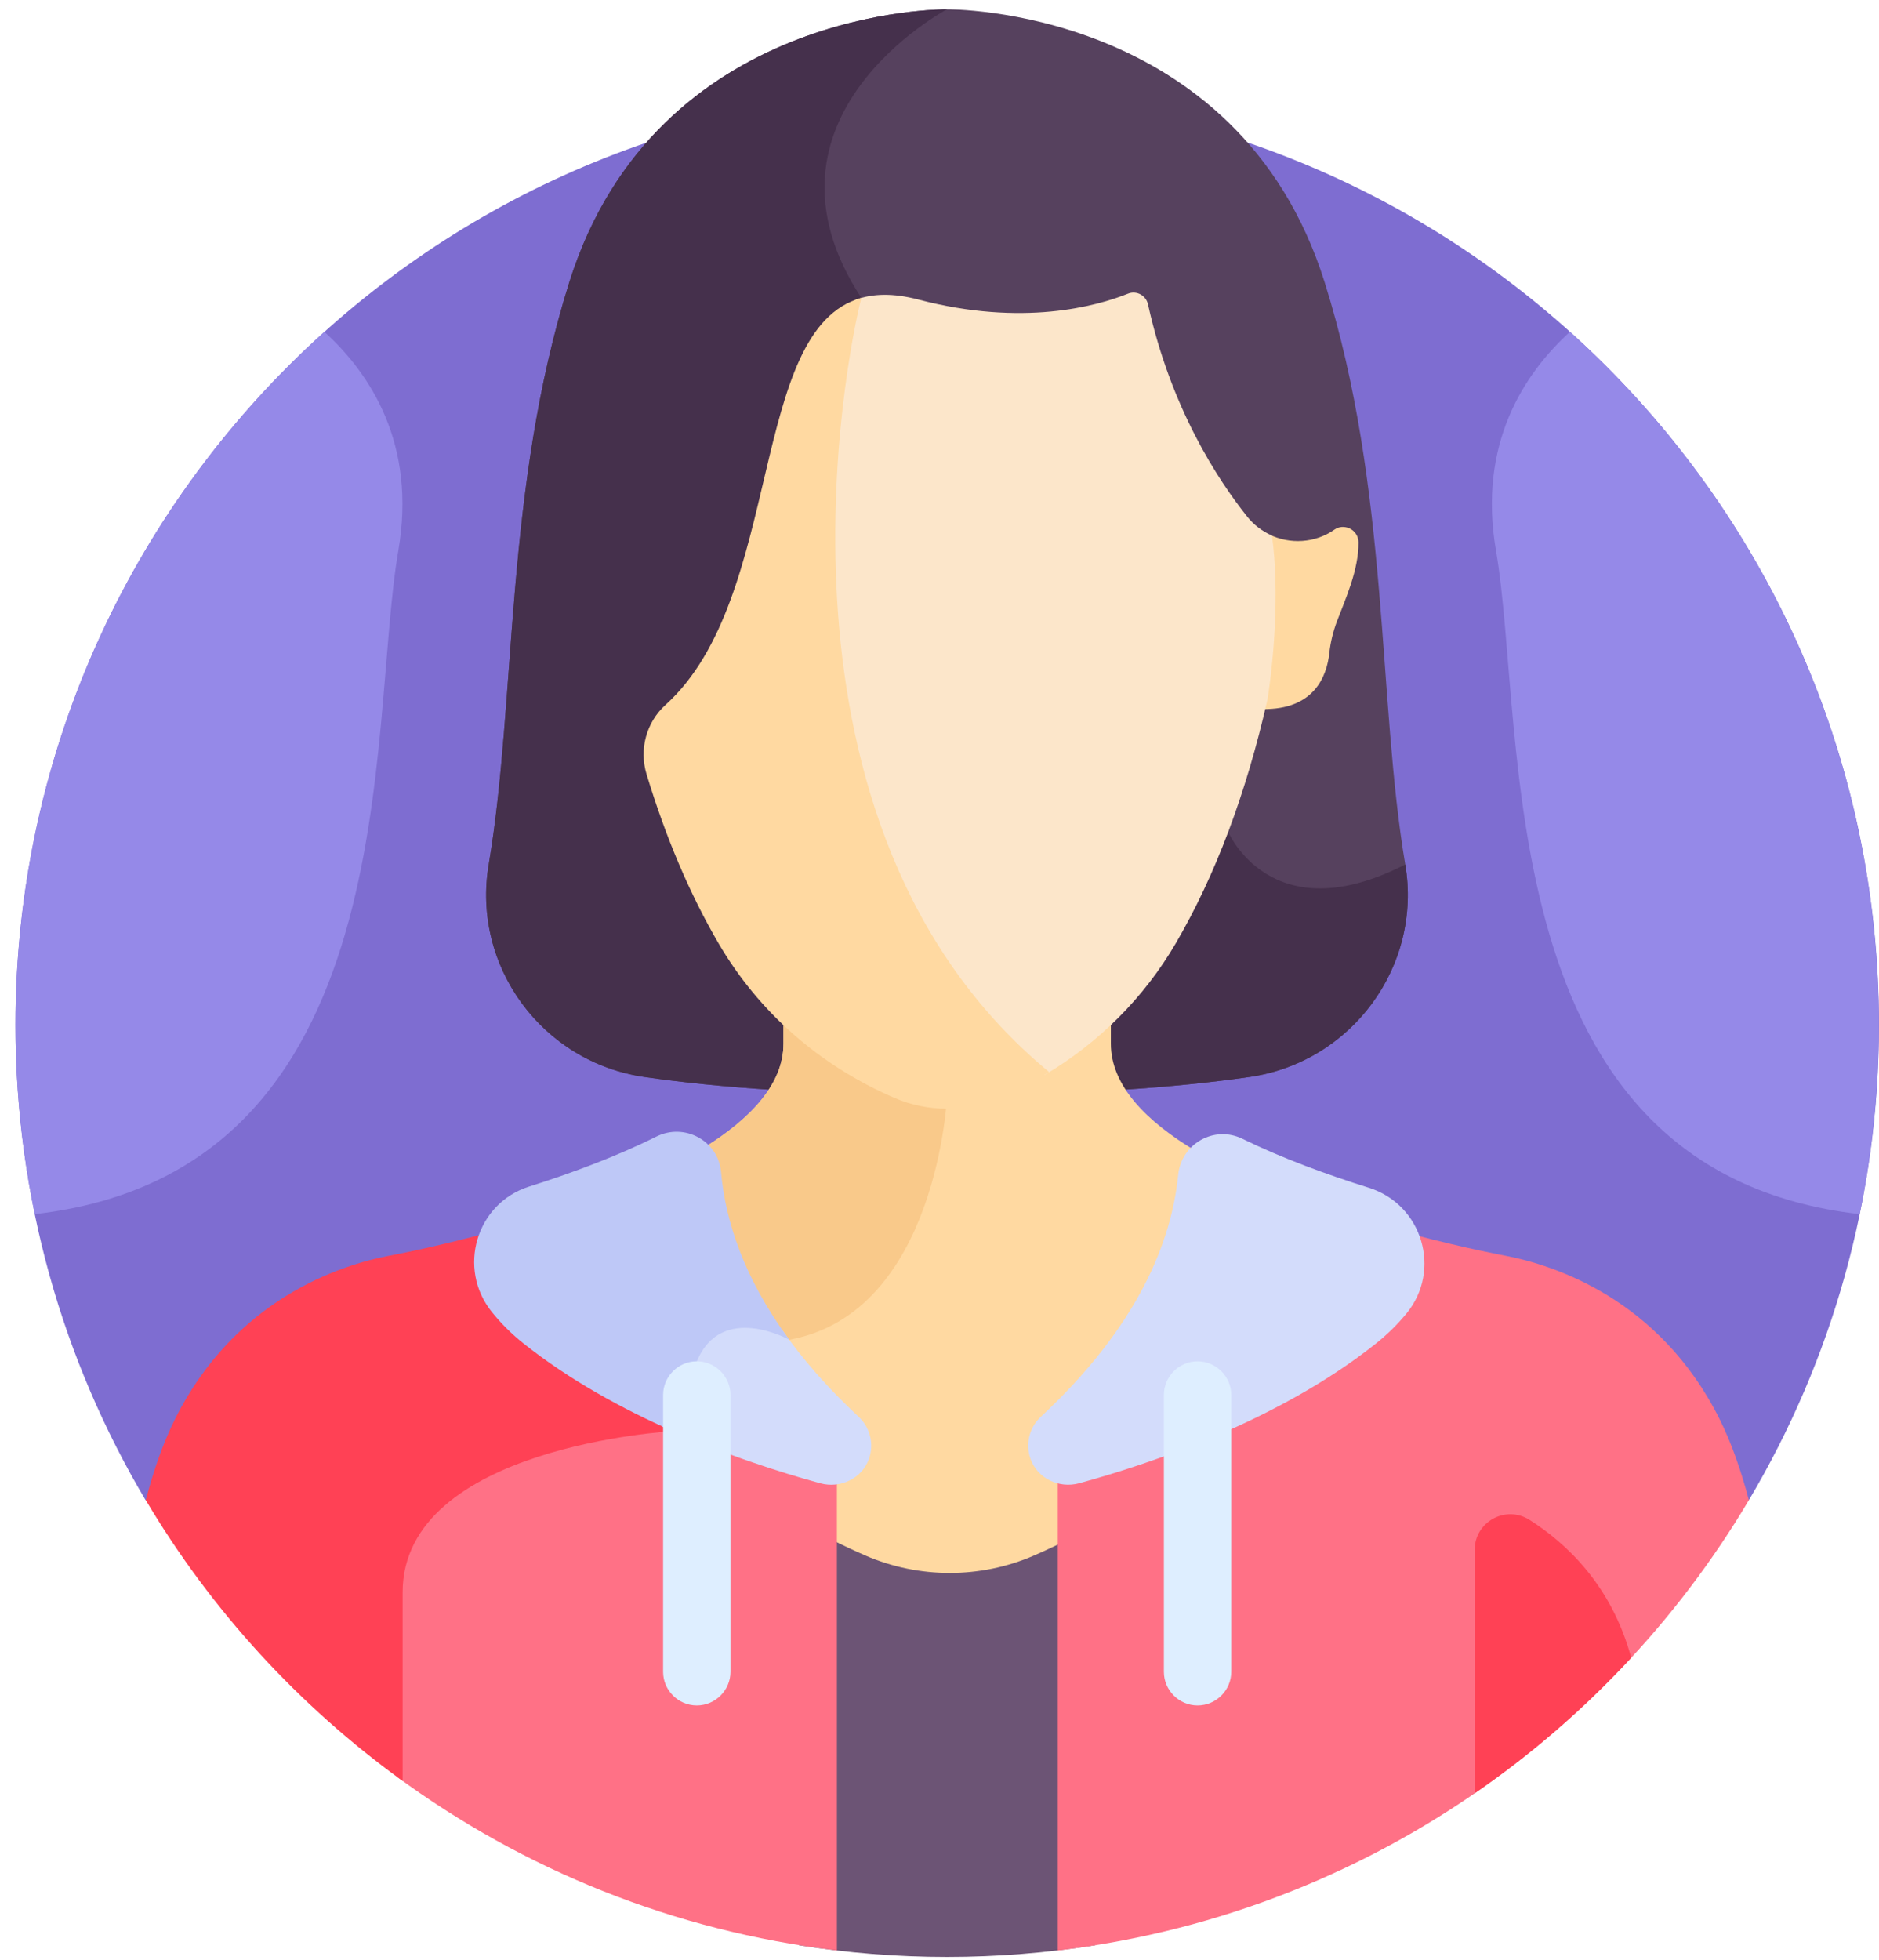 <svg width="70" height="73" viewBox="0 0 70 73" fill="none" xmlns="http://www.w3.org/2000/svg">
<path d="M5.423 55.869L65.153 55.869C68.229 50.687 69.998 44.638 69.998 38.175C69.998 19.005 54.458 3.465 35.288 3.465C16.118 3.465 0.578 19.005 0.578 38.175C0.578 44.638 2.347 50.687 5.423 55.869Z" fill="#7E6DD1"/>
<path d="M49.347 10.508C46.107 0.213 35.278 0.348 35.278 0.348C35.278 0.348 24.45 0.213 21.209 10.508C18.779 18.23 19.247 26.044 18.206 32.195C17.564 35.987 20.205 39.564 24.012 40.111C26.726 40.501 30.379 40.781 35.278 40.781C40.178 40.781 43.831 40.501 46.544 40.111C50.352 39.564 52.993 35.987 52.351 32.195C51.31 26.044 51.778 18.23 49.347 10.508Z" fill="#56415E"/>
<path d="M35.278 0.348C35.278 0.348 24.45 0.213 21.209 10.508C18.779 18.23 19.247 26.044 18.206 32.195C17.564 35.987 20.205 39.564 24.012 40.111C26.726 40.501 30.379 40.781 35.278 40.781C40.178 40.781 43.831 40.501 46.544 40.111C50.352 39.564 52.993 35.987 52.351 32.195C47.345 34.763 45.749 30.97 45.749 30.97C45.749 30.97 36.484 17.821 32.088 11.093C27.691 4.365 35.278 0.348 35.278 0.348Z" fill="#45304C"/>
<path d="M44.118 43.776C44.155 43.41 44.318 43.099 44.554 42.871C42.705 41.767 41.384 40.432 41.384 38.869C41.384 38.021 41.384 38.275 41.384 37.727C39.907 39.047 37.373 40.73 35.286 40.781C33.199 40.73 30.665 39.047 29.188 37.727V38.869C29.188 40.381 27.951 41.68 26.195 42.763C26.436 42.987 26.603 43.296 26.636 43.665C26.922 46.865 28.672 49.982 31.838 52.928C32.774 53.8 31.939 55.387 30.616 55.027C30.438 54.978 30.249 54.925 30.052 54.869C29.913 54.828 29.77 54.933 29.77 55.081V56.975C30.566 57.439 31.394 57.859 32.254 58.231C34.244 59.092 36.526 59.092 38.516 58.231C39.305 57.89 40.067 57.507 40.801 57.089V55.136C40.801 54.99 40.661 54.884 40.52 54.923C40.393 54.96 40.268 54.995 40.15 55.027C38.829 55.387 37.989 53.801 38.927 52.928C42.055 50.017 43.802 46.937 44.118 43.776Z" fill="#FFD9A1"/>
<path d="M29.188 38.869C29.188 40.381 27.951 41.68 26.195 42.763C26.436 42.987 26.603 43.296 26.636 43.665C26.827 45.8 27.671 47.898 29.151 49.933C29.232 49.924 29.315 49.913 29.4 49.897C34.938 48.896 35.286 40.781 35.286 40.781C33.199 40.731 30.665 39.047 29.188 37.727V38.869Z" fill="#F9C98A"/>
<path d="M40.797 56.793C40.062 57.212 39.301 57.594 38.511 57.936C36.522 58.797 34.24 58.796 32.249 57.936C31.389 57.563 30.561 57.143 29.766 56.68V72.445C31.562 72.731 33.404 72.882 35.281 72.882C37.158 72.882 39 72.731 40.797 72.445V56.793Z" fill="#6C5475"/>
<path d="M25.77 50.617C25.146 52.113 24.945 52.797 24.882 53.099C24.266 53.147 22.105 53.359 19.969 54.055C16.58 55.158 14.789 56.974 14.789 59.304V66.174C19.491 69.623 25.093 71.919 31.178 72.638V52.448L26.208 49.904C26.034 50.1 25.886 50.336 25.77 50.617Z" fill="#FF7186"/>
<path d="M26.4 50.005L18.327 45.873C16.136 46.468 14.488 46.769 14.488 46.769C12.696 47.113 8.763 48.365 6.522 52.847C6.092 53.707 5.731 54.727 5.43 55.868C7.871 59.979 11.138 63.54 14.999 66.328C14.999 64.389 14.999 61.877 14.999 59.306C14.999 53.853 25.065 53.3 25.065 53.3C25.065 53.3 25.039 52.917 25.963 50.7C26.084 50.409 26.233 50.182 26.4 50.005Z" fill="#FF4155"/>
<path d="M65.153 55.869C64.851 54.728 64.49 53.708 64.06 52.848C61.819 48.366 57.886 47.114 56.094 46.77C56.094 46.77 54.629 46.502 52.624 45.973L39.406 52.591V72.64C50.37 71.344 59.768 64.938 65.153 55.869Z" fill="#FF7186"/>
<path d="M40.202 55.241C42.823 54.526 47.639 52.921 51.261 50.035C51.687 49.696 52.066 49.321 52.398 48.917C53.721 47.305 52.987 44.859 50.996 44.236C49.433 43.746 47.768 43.138 46.282 42.411C45.234 41.899 44.009 42.594 43.892 43.755C43.639 46.29 42.363 49.424 38.771 52.768C38.353 53.156 38.189 53.767 38.391 54.335C38.65 55.064 39.455 55.444 40.202 55.241Z" fill="#D3DCFB"/>
<path d="M31.991 52.769C30.807 51.667 29.876 50.588 29.149 49.546C28.674 49.349 27.804 49.086 27.011 49.36C26.45 49.553 26.029 49.978 25.761 50.621C25.138 52.117 24.937 52.8 24.874 53.103C24.815 53.107 24.742 53.114 24.656 53.121C26.917 54.156 29.085 54.84 30.56 55.242C31.307 55.446 32.111 55.065 32.371 54.336C32.573 53.767 32.408 53.157 31.991 52.769Z" fill="#D3DCFB"/>
<path d="M26.861 43.645C26.757 42.481 25.497 41.807 24.451 42.33C22.967 43.07 21.293 43.691 19.713 44.191C17.733 44.817 17.021 47.247 18.324 48.864C18.665 49.287 19.058 49.681 19.503 50.034C21.209 51.393 23.18 52.468 25.062 53.3C25.062 53.298 25.039 52.91 25.96 50.7C26.884 48.483 29.405 49.897 29.405 49.898C27.71 47.596 27.023 45.463 26.861 43.645Z" fill="#BEC8F7"/>
<path d="M25.958 63.516C25.268 63.516 24.703 62.952 24.703 62.262V51.954C24.703 51.264 25.268 50.699 25.958 50.699C26.648 50.699 27.213 51.264 27.213 51.954V62.262C27.213 62.952 26.648 63.516 25.958 63.516Z" fill="#DEEEFF"/>
<path d="M44.614 63.516C43.924 63.516 43.359 62.952 43.359 62.262V51.954C43.359 51.264 43.924 50.699 44.614 50.699C45.304 50.699 45.869 51.264 45.869 51.954V62.262C45.869 62.952 45.304 63.516 44.614 63.516Z" fill="#DEEEFF"/>
<path d="M58.486 12.359C56.782 13.911 55.045 16.529 55.732 20.51C56.89 27.232 55.357 43.627 69.277 45.218C69.746 42.943 69.993 40.587 69.993 38.173C69.993 27.923 65.55 18.713 58.486 12.359Z" fill="#9589E8"/>
<path d="M12.085 12.359C13.79 13.911 15.525 16.529 14.839 20.51C13.681 27.232 15.214 43.627 1.295 45.218C0.825 42.943 0.578 40.587 0.578 38.173C0.578 27.923 5.021 18.713 12.085 12.359Z" fill="#9589E8"/>
<path d="M60.768 61.74C60.042 59.049 58.354 57.473 56.978 56.603C56.092 56.044 54.938 56.674 54.938 57.722V66.787C57.065 65.324 59.02 63.629 60.768 61.74Z" fill="#FF4155"/>
<path d="M50.266 19.675C50.087 19.597 49.877 19.609 49.718 19.721C49 20.228 48.055 20.284 47.278 19.902C47.658 22.618 47.119 26.037 47.119 26.037C47.09 26.163 47.06 26.284 47.031 26.408C48.964 26.438 49.43 25.18 49.523 24.32C49.566 23.924 49.661 23.529 49.807 23.139C50.111 22.333 50.622 21.23 50.609 20.191C50.606 19.967 50.471 19.765 50.266 19.675Z" fill="#FFD9A1"/>
<path d="M47.385 19.946C47.038 19.794 46.72 19.562 46.465 19.243C45.369 17.87 43.622 15.204 42.768 11.337C42.694 11.001 42.34 10.808 42.022 10.936C40.863 11.401 38.102 12.177 34.208 11.155C33.271 10.909 32.511 10.931 31.881 11.161C31.134 14.433 28.3 31.052 38.918 40.034C40.948 38.827 42.618 37.158 43.803 35.13C45.275 32.611 46.424 29.558 47.219 26.049C47.443 24.629 47.675 22.055 47.385 19.946Z" fill="#FCE6CA"/>
<path d="M32.09 11.094C27.868 12.258 29.218 22.253 24.795 26.25C24.078 26.898 23.805 27.904 24.085 28.829C24.8 31.19 25.699 33.302 26.768 35.133C28.263 37.691 30.527 39.681 33.315 40.887C34.564 41.427 35.996 41.428 37.245 40.887C37.888 40.609 38.502 40.287 39.086 39.928C27.986 30.761 31.544 13.194 32.09 11.094Z" fill="#FFD9A1"/>
</svg>
